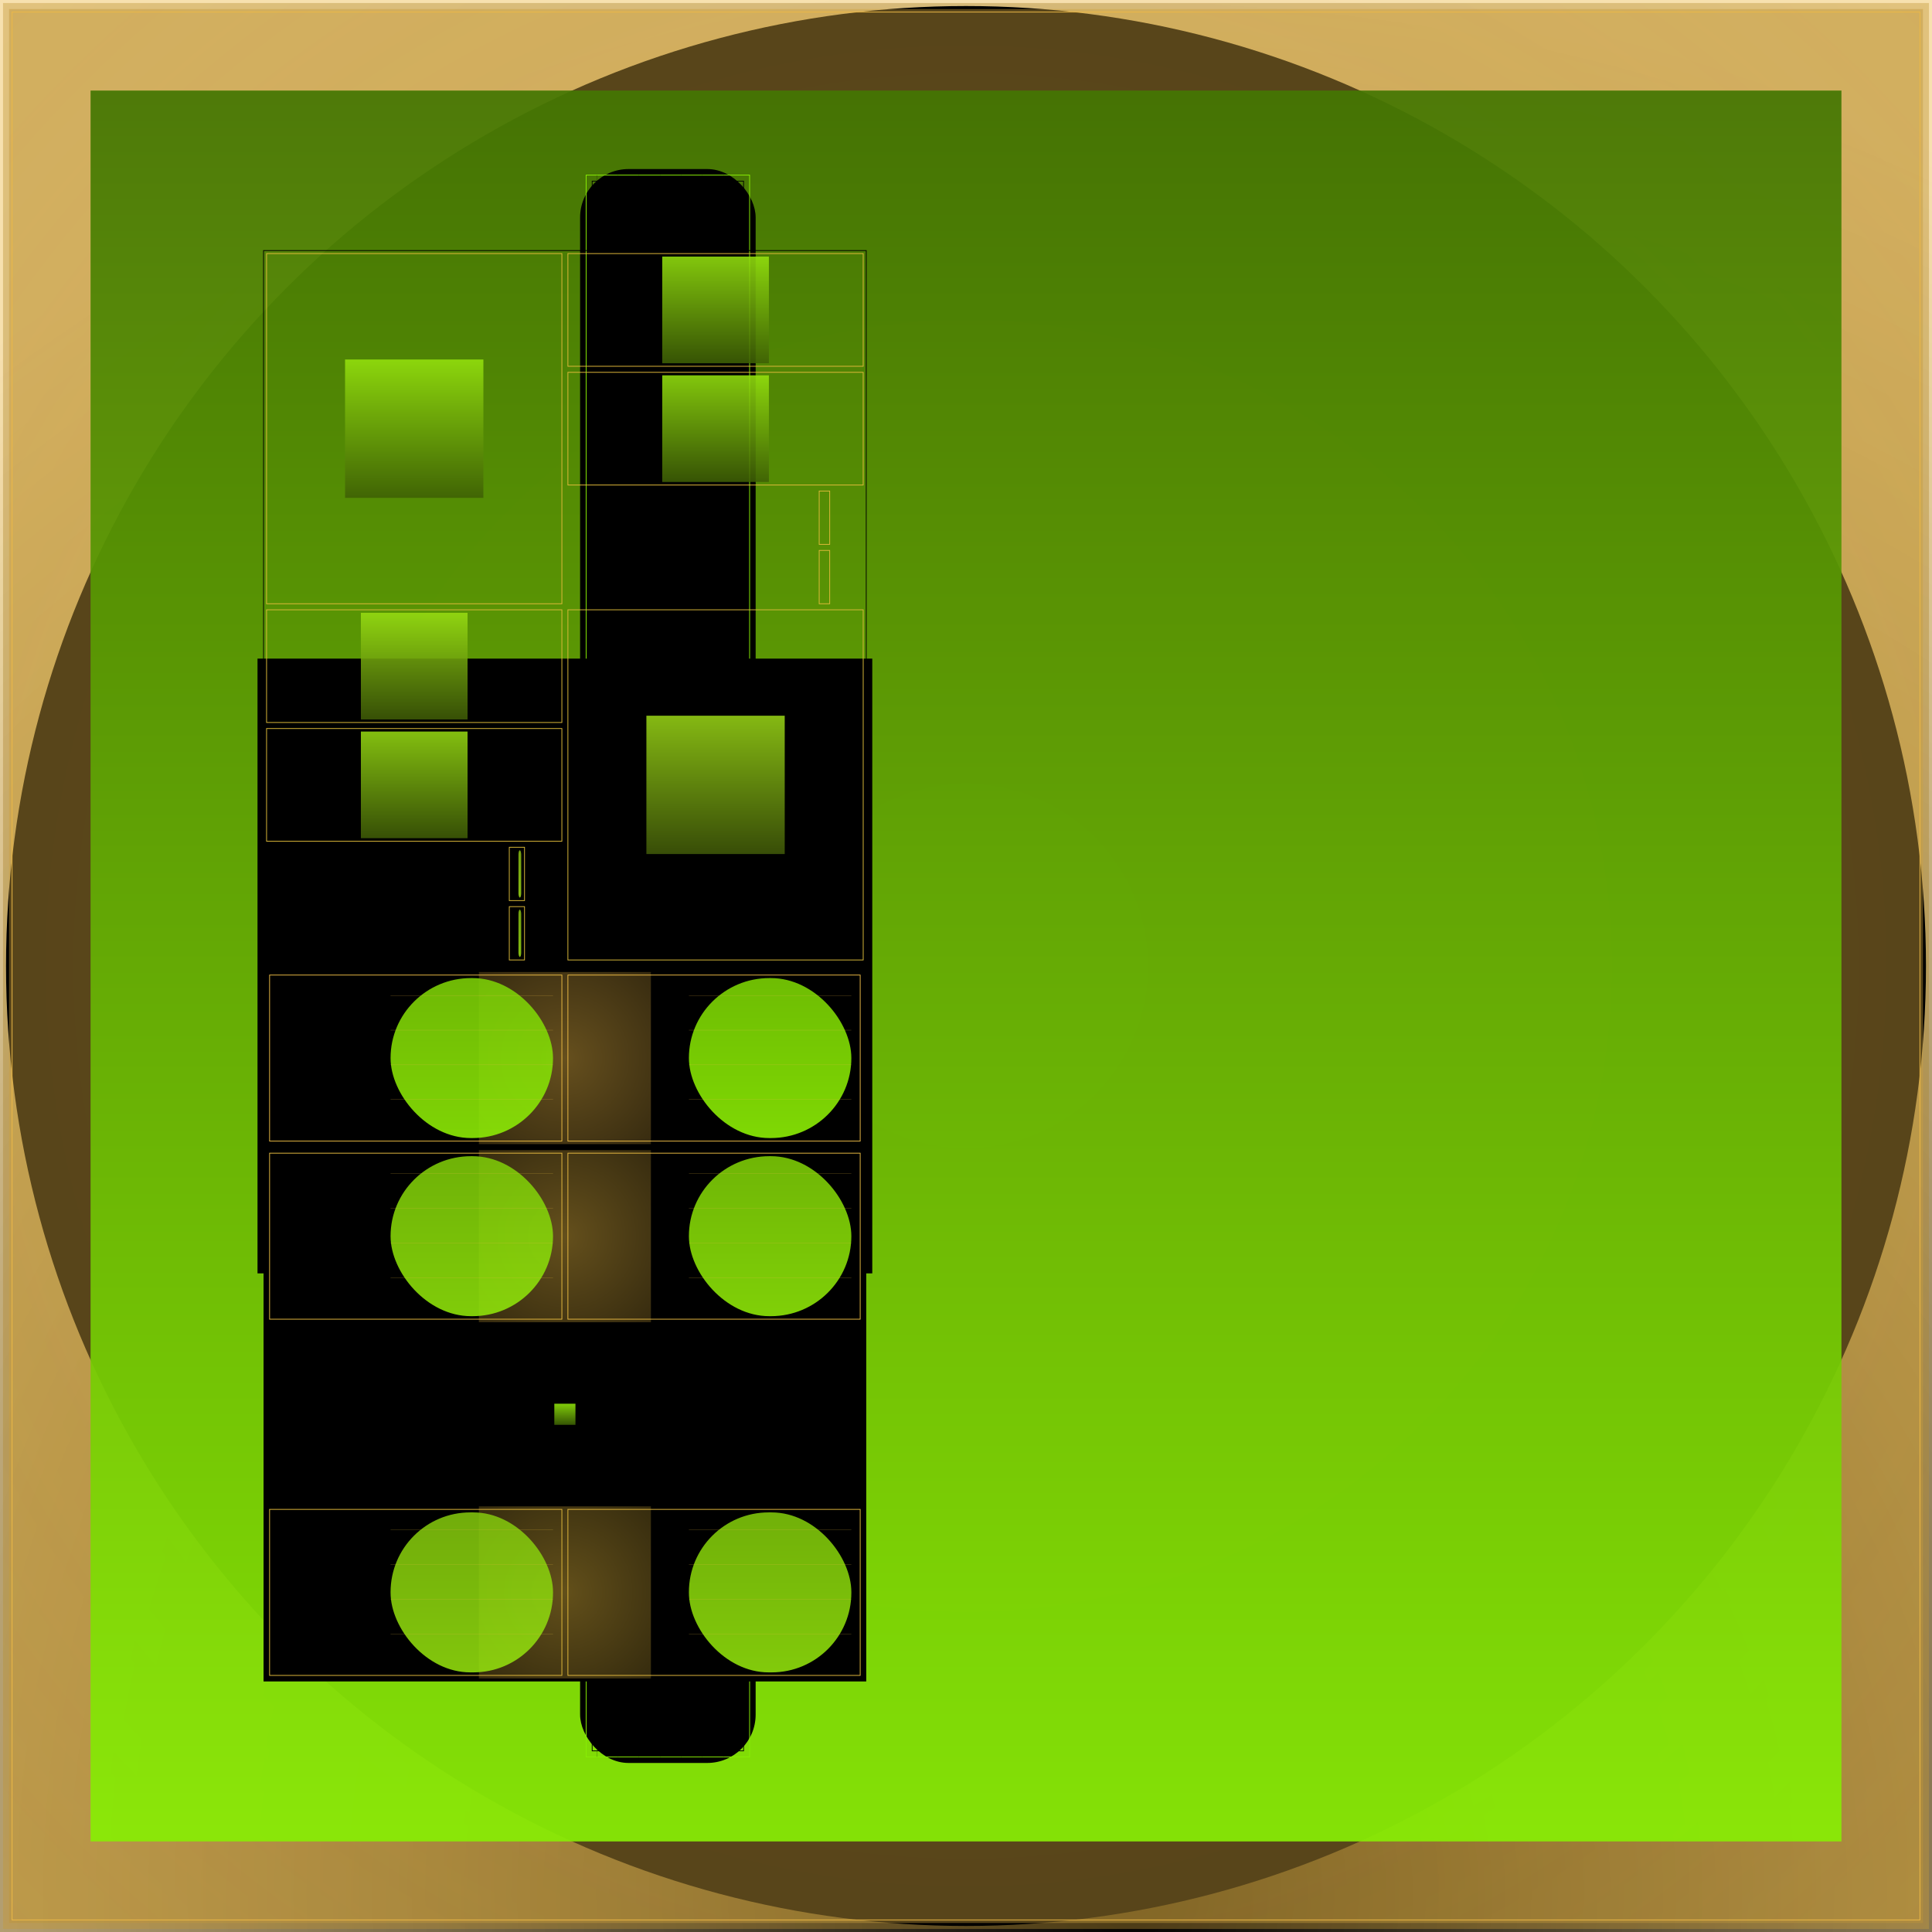 <svg id="svg" width="1280" height="1280" xmlns="http://www.w3.org/2000/svg" version="1.1" xmlns:xlink="http://www.w3.org/1999/xlink" xmlns:svgjs="http://svgjs.com/svgjs" viewBox="0 0 1280 1280"><defs id="SvgjsDefs1002"><radialGradient id="SvgjsRadialGradient1008" fx="0.584" fy="0.976" cx="0.584" cy="0.976" r="0.988"><stop id="SvgjsStop1009" stop-opacity="1" stop-color="hsla(166,66%,66%,0.976)" offset="0"></stop><stop id="SvgjsStop1010" stop-opacity="1" stop-color="rgba(237,185,69,0.427)" offset="1"></stop></radialGradient><radialGradient id="SvgjsRadialGradient1013" fx="0.5" fy="0.5" cx="0.5" cy="0.5" r="1"><stop id="SvgjsStop1014" stop-opacity="1" stop-color="#6d551f" offset="0"></stop><stop id="SvgjsStop1015" stop-opacity="1" stop-color="#edb945" offset="1"></stop></radialGradient><linearGradient id="SvgjsLinearGradient1017" x1="0" y1="0" x2="0" y2="1"><stop id="SvgjsStop1018" stop-opacity="1" stop-color="hsl(91,33%,23%)" offset="0"></stop><stop id="SvgjsStop1019" stop-opacity="1" stop-color="hsl(48,17%,12%)" offset="1"></stop></linearGradient><radialGradient id="SvgjsRadialGradient1021" fx="0.5" fy="0.5" cx="0.5" cy="0.5" r="1"><stop id="SvgjsStop1022" stop-opacity="1" stop-color="#edb945" offset="0"></stop><stop id="SvgjsStop1023" stop-opacity="1" stop-color="#ab8632" offset="1"></stop></radialGradient><linearGradient id="SvgjsLinearGradient1026" x1="0" y1="0" x2="0" y2="1"><stop id="SvgjsStop1027" stop-opacity="1" stop-color="#447602" offset="0"></stop><stop id="SvgjsStop1028" stop-opacity="1" stop-color="#88ed04" offset="1"></stop></linearGradient><linearGradient id="SvgjsLinearGradient1030" x1="0" y1="0" x2="0" y2="1"><stop id="SvgjsStop1031" stop-opacity="1" stop-color="hsl(91,33%,23%)" offset="0"></stop><stop id="SvgjsStop1032" stop-opacity="1" stop-color="hsl(43,16%,10%)" offset="1"></stop></linearGradient><radialGradient id="SvgjsRadialGradient1034" fx="0.5" fy="0.5" cx="0.5" cy="0.5" r="1"><stop id="SvgjsStop1035" stop-opacity="1" stop-color="#edb945" offset="0"></stop><stop id="SvgjsStop1036" stop-opacity="1" stop-color="#e5b342" offset="1"></stop></radialGradient><linearGradient id="SvgjsLinearGradient1047" x1="0" y1="0" x2="0" y2="1"><stop id="SvgjsStop1048" stop-opacity="1" stop-color="hsl(91,33%,23%)" offset="0"></stop><stop id="SvgjsStop1049" stop-opacity="1" stop-color="hsl(12,4%,3%)" offset="1"></stop></linearGradient><radialGradient id="SvgjsRadialGradient1051" fx="0.5" fy="0.5" cx="0.5" cy="0.5" r="1"><stop id="SvgjsStop1052" stop-opacity="1" stop-color="#010100" offset="0"></stop><stop id="SvgjsStop1053" stop-opacity="1" stop-color="#edb945" offset="1"></stop></radialGradient><radialGradient id="SvgjsRadialGradient1055" fx="0.5" fy="0.5" cx="0.5" cy="0.5" r="1"><stop id="SvgjsStop1056" stop-opacity="1" stop-color="#dcab40" offset="0"></stop><stop id="SvgjsStop1057" stop-opacity="1" stop-color="#edb945" offset="1"></stop></radialGradient><linearGradient id="SvgjsLinearGradient1059" x1="0" y1="0" x2="0" y2="1"><stop id="SvgjsStop1060" stop-opacity="1" stop-color="hsl(66,23%,16%)" offset="0"></stop><stop id="SvgjsStop1061" stop-opacity="1" stop-color="hsl(91,32%,23%)" offset="1"></stop></linearGradient><radialGradient id="SvgjsRadialGradient1063" fx="0.5" fy="0.5" cx="0.5" cy="0.5" r="1"><stop id="SvgjsStop1064" stop-opacity="1" stop-color="hsl(163,66%,66%)" offset="0"></stop><stop id="SvgjsStop1065" stop-opacity="1" stop-color="hsl(83,33%,33%)" offset="1"></stop></radialGradient><linearGradient id="SvgjsLinearGradient1067" x1="0" y1="0" x2="0" y2="1"><stop id="SvgjsStop1068" stop-opacity="1" stop-color="hsl(66,23%,16%)" offset="0"></stop><stop id="SvgjsStop1069" stop-opacity="1" stop-color="hsl(91,32%,23%)" offset="1"></stop></linearGradient><radialGradient id="SvgjsRadialGradient1071" fx="0.5" fy="0.5" cx="0.5" cy="0.5" r="1"><stop id="SvgjsStop1072" stop-opacity="1" stop-color="#edb945" offset="0"></stop><stop id="SvgjsStop1073" stop-opacity="1" stop-color="#544218" offset="1"></stop></radialGradient><linearGradient id="SvgjsLinearGradient1076" x1="0" y1="0" x2="0" y2="1"><stop id="SvgjsStop1077" stop-opacity="1" stop-color="#78cd03" offset="0"></stop><stop id="SvgjsStop1078" stop-opacity="1" stop-color="#8aeb04" offset="1"></stop></linearGradient><linearGradient id="SvgjsLinearGradient1085" x1="0" y1="0" x2="0" y2="1"><stop id="SvgjsStop1086" stop-opacity="1" stop-color="#7acb05" offset="0"></stop><stop id="SvgjsStop1087" stop-opacity="1" stop-color="#8ce906" offset="1"></stop></linearGradient><radialGradient id="SvgjsRadialGradient1093" fx="0.5" fy="0.5" cx="0.5" cy="0.5" r="1"><stop id="SvgjsStop1094" stop-opacity="1" stop-color="#e9b941" offset="0"></stop><stop id="SvgjsStop1095" stop-opacity="1" stop-color="#534217" offset="1"></stop></radialGradient><linearGradient id="SvgjsLinearGradient1098" x1="0" y1="0" x2="0" y2="1"><stop id="SvgjsStop1099" stop-opacity="1" stop-color="#7cca06" offset="0"></stop><stop id="SvgjsStop1100" stop-opacity="1" stop-color="#8ee708" offset="1"></stop></linearGradient><linearGradient id="SvgjsLinearGradient1107" x1="0" y1="0" x2="0" y2="1"><stop id="SvgjsStop1108" stop-opacity="1" stop-color="#7dc808" offset="0"></stop><stop id="SvgjsStop1109" stop-opacity="1" stop-color="#90e50a" offset="1"></stop></linearGradient><linearGradient id="SvgjsLinearGradient1115" x1="0" y1="0" x2="0" y2="1"><stop id="SvgjsStop1116" stop-opacity="1" stop-color="#90e50a" offset="0"></stop><stop id="SvgjsStop1117" stop-opacity="1" stop-color="#3c6004" offset="1"></stop></linearGradient><radialGradient id="SvgjsRadialGradient1119" fx="0.5" fy="0.5" cx="0.5" cy="0.5" r="1"><stop id="SvgjsStop1120" stop-opacity="1" stop-color="#e5b93d" offset="0"></stop><stop id="SvgjsStop1121" stop-opacity="1" stop-color="#514215" offset="1"></stop></radialGradient><linearGradient id="SvgjsLinearGradient1124" x1="0" y1="0" x2="0" y2="1"><stop id="SvgjsStop1125" stop-opacity="1" stop-color="#7fc60a" offset="0"></stop><stop id="SvgjsStop1126" stop-opacity="1" stop-color="#92e30c" offset="1"></stop></linearGradient><linearGradient id="SvgjsLinearGradient1133" x1="0" y1="0" x2="0" y2="1"><stop id="SvgjsStop1134" stop-opacity="1" stop-color="#81c40c" offset="0"></stop><stop id="SvgjsStop1135" stop-opacity="1" stop-color="#94e10e" offset="1"></stop></linearGradient><linearGradient id="SvgjsLinearGradient1143" x1="0" y1="0" x2="0" y2="1"><stop id="SvgjsStop1144" stop-opacity="1" stop-color="#94e10e" offset="0"></stop><stop id="SvgjsStop1145" stop-opacity="1" stop-color="#3e5f05" offset="1"></stop></linearGradient><linearGradient id="SvgjsLinearGradient1148" x1="0" y1="0" x2="0" y2="1"><stop id="SvgjsStop1149" stop-opacity="1" stop-color="#94e10e" offset="0"></stop><stop id="SvgjsStop1150" stop-opacity="1" stop-color="#3e5f05" offset="1"></stop></linearGradient><linearGradient id="SvgjsLinearGradient1153" x1="0" y1="0" x2="0" y2="1"><stop id="SvgjsStop1154" stop-opacity="1" stop-color="#94e10e" offset="0"></stop><stop id="SvgjsStop1155" stop-opacity="1" stop-color="#3e5f05" offset="1"></stop></linearGradient><linearGradient id="SvgjsLinearGradient1158" x1="0" y1="0" x2="0" y2="1"><stop id="SvgjsStop1159" stop-opacity="1" stop-color="#83c30d" offset="0"></stop><stop id="SvgjsStop1160" stop-opacity="1" stop-color="#96df10" offset="1"></stop></linearGradient><linearGradient id="SvgjsLinearGradient1163" x1="0" y1="0" x2="0" y2="1"><stop id="SvgjsStop1164" stop-opacity="1" stop-color="#84c10f" offset="0"></stop><stop id="SvgjsStop1165" stop-opacity="1" stop-color="#98dd12" offset="1"></stop></linearGradient><linearGradient id="SvgjsLinearGradient1168" x1="0" y1="0" x2="0" y2="1"><stop id="SvgjsStop1169" stop-opacity="1" stop-color="#98dd12" offset="0"></stop><stop id="SvgjsStop1170" stop-opacity="1" stop-color="#405d07" offset="1"></stop></linearGradient><linearGradient id="SvgjsLinearGradient1173" x1="0" y1="0" x2="0" y2="1"><stop id="SvgjsStop1174" stop-opacity="1" stop-color="#98dd12" offset="0"></stop><stop id="SvgjsStop1175" stop-opacity="1" stop-color="#405d07" offset="1"></stop></linearGradient><linearGradient id="SvgjsLinearGradient1178" x1="0" y1="0" x2="0" y2="1"><stop id="SvgjsStop1179" stop-opacity="1" stop-color="#86bf11" offset="0"></stop><stop id="SvgjsStop1180" stop-opacity="1" stop-color="#9adb14" offset="1"></stop></linearGradient><linearGradient id="SvgjsLinearGradient1183" x1="0" y1="0" x2="0" y2="1"><stop id="SvgjsStop1184" stop-opacity="1" stop-color="#88bd13" offset="0"></stop><stop id="SvgjsStop1185" stop-opacity="1" stop-color="#9cd916" offset="1"></stop></linearGradient><linearGradient id="SvgjsLinearGradient1188" x1="0" y1="0" x2="0" y2="1"><stop id="SvgjsStop1189" stop-opacity="1" stop-color="#9cd916" offset="0"></stop><stop id="SvgjsStop1190" stop-opacity="1" stop-color="#425b09" offset="1"></stop></linearGradient></defs><rect id="SvgjsRect1011" width="1280" height="1280" x="0" y="0" fill="url(#SvgjsRadialGradient1008)"></rect><rect id="SvgjsRect1012" width="1276" height="1276" x="2.00" y="2.00" fill="url(#SvgjsRadialGradient1013)" fill-opacity="0.43" style="mix-blend-mode: normal" filter="none"></rect><circle id="SvgjsCircle1016" r="636" cx="640" cy="640" style="mix-blend-mode: normal" filter="none" fill="url(#SvgjsLinearGradient1017)" fill-opacity="0.13"></circle><rect id="SvgjsRect1020" width="1268" height="1268" x="6.00" y="6.00" fill="url(#SvgjsRadialGradient1021)" fill-opacity="0.43" style="mix-blend-mode: normal" filter="none"></rect><rect id="SvgjsRect1024" width="1264" height="1264" x="8.00" y="8.00" stroke="#edb945" stroke-width="0.5" fill-opacity="0" style="mix-blend-mode: normal" filter="none"></rect><rect id="SvgjsRect1025" width="1160" height="1160" x="60" y="60" style="mix-blend-mode: normal" filter="blur(1.25px)" fill="url(#SvgjsLinearGradient1026)" fill-opacity="0.93"></rect><rect id="SvgjsRect1029" width="116.304" height="1056" x="384.33" y="112.00" fill="url(#SvgjsLinearGradient1030)" fill-opacity="0.14" style="mix-blend-mode: normal" filter="none" rx="32.081" ry="32.081"></rect><circle id="SvgjsCircle1033" r="56.152" cx="442.486" cy="640" style="mix-blend-mode: normal" filter="none" fill="url(#SvgjsRadialGradient1034)" fill-opacity="0.43"></circle><rect id="SvgjsRect1037" width="108.304" height="1048" x="388.33" y="116.00" stroke="#88ed04" stroke-width="0.5" fill-opacity="0" style="mix-blend-mode: normal" filter="none"></rect><line id="SvgjsLine1038" x1="395.333" y1="116" x2="395.333" y2="1164" stroke="hsl(163,66%,66%)" stroke-width="0.1"></line><line id="SvgjsLine1039" x1="409.333" y1="116" x2="409.333" y2="1164" stroke="hsl(163,66%,66%)" stroke-width="0.1"></line><line id="SvgjsLine1040" x1="423.333" y1="116" x2="423.333" y2="1164" stroke="hsl(163,66%,66%)" stroke-width="0.1"></line><line id="SvgjsLine1041" x1="437.333" y1="116" x2="437.333" y2="1164" stroke="hsl(163,66%,66%)" stroke-width="0.1"></line><line id="SvgjsLine1042" x1="451.333" y1="116" x2="451.333" y2="1164" stroke="hsl(163,66%,66%)" stroke-width="0.1"></line><line id="SvgjsLine1043" x1="465.333" y1="116" x2="465.333" y2="1164" stroke="hsl(163,66%,66%)" stroke-width="0.1"></line><line id="SvgjsLine1044" x1="479.333" y1="116" x2="479.333" y2="1164" stroke="hsl(163,66%,66%)" stroke-width="0.1"></line><rect id="SvgjsRect1045" width="100.304" height="1040" x="392.33" y="120.00" stroke="hsl(163,66%,66%)" stroke-width="0.5" fill-opacity="0" style="mix-blend-mode: normal" filter="none"></rect><rect id="SvgjsRect1046" width="96.304" height="96.304" x="394.333" y="591.848" style="mix-blend-mode: normal" filter="none" fill="url(#SvgjsLinearGradient1047)" fill-opacity="0.13"></rect><rect id="SvgjsRect1050" width="92.304" height="92.304" x="396.333" y="593.848" style="mix-blend-mode: normal" filter="none" fill="url(#SvgjsRadialGradient1051)" fill-opacity="0.43"></rect><rect id="SvgjsRect1054" width="88.304" height="88.304" x="398.333" y="595.848" style="mix-blend-mode: normal" filter="none" fill="url(#SvgjsRadialGradient1055)" fill-opacity="0.43"></rect><rect id="SvgjsRect1058" width="407.294" height="407.294" x="170.607" y="436.353" style="mix-blend-mode: normal" filter="blur(0.75px)" fill="url(#SvgjsLinearGradient1059)" fill-opacity="0.13"></rect><rect id="SvgjsRect1062" width="403.294" height="403.294" x="172.607" y="438.353" style="mix-blend-mode: normal" filter="blur(0.75px)" fill="url(#SvgjsRadialGradient1063)" fill-opacity="0.98"></rect><rect id="SvgjsRect1066" width="399.294" height="472" x="174.61" y="642.00" fill="url(#SvgjsLinearGradient1067)" fill-opacity="0.13" style="mix-blend-mode: normal" filter="blur(0.75px)"></rect><rect id="SvgjsRect1070" width="114" height="114" x="317.254" y="644" style="mix-blend-mode: normal" filter="blur(0.75px)" fill="url(#SvgjsRadialGradient1071)" fill-opacity="0.43"></rect><rect id="SvgjsRect1074" width="193.647" height="110" x="376.25" y="646.00" stroke="#ebb945" stroke-width="0.5" fill-opacity="0" style="mix-blend-mode: normal" filter="blur(0.75px)"></rect><rect id="SvgjsRect1075" width="107.632" height="106" x="456.41" y="648.00" fill="url(#SvgjsLinearGradient1076)" fill-opacity="0.92" style="mix-blend-mode: normal" filter="blur(0.75px)" rx="53.275" ry="53.275"></rect><line id="SvgjsLine1079" x1="456.41" y1="659.5" x2="564.042" y2="659.5" stroke="#ebb943" stroke-width="0.1"></line><line id="SvgjsLine1080" x1="456.41" y1="682.5" x2="564.042" y2="682.5" stroke="#ebb943" stroke-width="0.1"></line><line id="SvgjsLine1081" x1="456.41" y1="705.5" x2="564.042" y2="705.5" stroke="#ebb943" stroke-width="0.1"></line><line id="SvgjsLine1082" x1="456.41" y1="728.5" x2="564.042" y2="728.5" stroke="#ebb943" stroke-width="0.1"></line><rect id="SvgjsRect1083" width="193.647" height="110" x="178.61" y="646.00" stroke="#e9b943" stroke-width="0.5" fill-opacity="0" style="mix-blend-mode: normal" filter="blur(0.75px)"></rect><rect id="SvgjsRect1084" width="107.632" height="106" x="258.76" y="648.00" fill="url(#SvgjsLinearGradient1085)" fill-opacity="0.91" style="mix-blend-mode: normal" filter="blur(0.75px)" rx="53.275" ry="53.275"></rect><line id="SvgjsLine1088" x1="258.763" y1="659.5" x2="366.395" y2="659.5" stroke="#e9b941" stroke-width="0.1"></line><line id="SvgjsLine1089" x1="258.763" y1="682.5" x2="366.395" y2="682.5" stroke="#e9b941" stroke-width="0.1"></line><line id="SvgjsLine1090" x1="258.763" y1="705.5" x2="366.395" y2="705.5" stroke="#e9b941" stroke-width="0.1"></line><line id="SvgjsLine1091" x1="258.763" y1="728.5" x2="366.395" y2="728.5" stroke="#e9b941" stroke-width="0.1"></line><rect id="SvgjsRect1092" width="114" height="114" x="317.254" y="762" style="mix-blend-mode: normal" filter="blur(0.75px)" fill="url(#SvgjsRadialGradient1093)" fill-opacity="0.43"></rect><rect id="SvgjsRect1096" width="193.647" height="110" x="376.25" y="764.00" stroke="#e7b941" stroke-width="0.5" fill-opacity="0" style="mix-blend-mode: normal" filter="blur(0.75px)"></rect><rect id="SvgjsRect1097" width="107.632" height="106" x="456.41" y="766.00" fill="url(#SvgjsLinearGradient1098)" fill-opacity="0.90" style="mix-blend-mode: normal" filter="blur(0.75px)" rx="53.275" ry="53.275"></rect><line id="SvgjsLine1101" x1="456.41" y1="777.5" x2="564.042" y2="777.5" stroke="#e7b93f" stroke-width="0.1"></line><line id="SvgjsLine1102" x1="456.41" y1="800.5" x2="564.042" y2="800.5" stroke="#e7b93f" stroke-width="0.1"></line><line id="SvgjsLine1103" x1="456.41" y1="823.5" x2="564.042" y2="823.5" stroke="#e7b93f" stroke-width="0.1"></line><line id="SvgjsLine1104" x1="456.41" y1="846.5" x2="564.042" y2="846.5" stroke="#e7b93f" stroke-width="0.1"></line><rect id="SvgjsRect1105" width="193.647" height="110" x="178.61" y="764.00" stroke="#e5b93f" stroke-width="0.5" fill-opacity="0" style="mix-blend-mode: normal" filter="blur(0.75px)"></rect><rect id="SvgjsRect1106" width="107.632" height="106" x="258.76" y="766.00" fill="url(#SvgjsLinearGradient1107)" fill-opacity="0.89" style="mix-blend-mode: normal" filter="blur(0.75px)" rx="53.275" ry="53.275"></rect><line id="SvgjsLine1110" x1="258.763" y1="777.5" x2="366.395" y2="777.5" stroke="#e5b93d" stroke-width="0.1"></line><line id="SvgjsLine1111" x1="258.763" y1="800.5" x2="366.395" y2="800.5" stroke="#e5b93d" stroke-width="0.1"></line><line id="SvgjsLine1112" x1="258.763" y1="823.5" x2="366.395" y2="823.5" stroke="#e5b93d" stroke-width="0.1"></line><line id="SvgjsLine1113" x1="258.763" y1="846.5" x2="366.395" y2="846.5" stroke="#e5b93d" stroke-width="0.1"></line><rect id="SvgjsRect1114" width="14" height="14" x="367.254" y="930" style="mix-blend-mode: normal" filter="blur(0.75px)" fill="url(#SvgjsLinearGradient1115)" fill-opacity="0.89"></rect><rect id="SvgjsRect1118" width="114" height="114" x="317.254" y="998" style="mix-blend-mode: normal" filter="blur(0.75px)" fill="url(#SvgjsRadialGradient1119)" fill-opacity="0.43"></rect><rect id="SvgjsRect1122" width="193.647" height="110" x="376.25" y="1000.00" stroke="#e3b93d" stroke-width="0.5" fill-opacity="0" style="mix-blend-mode: normal" filter="blur(0.75px)"></rect><rect id="SvgjsRect1123" width="107.632" height="106" x="456.41" y="1002.00" fill="url(#SvgjsLinearGradient1124)" fill-opacity="0.89" style="mix-blend-mode: normal" filter="blur(0.75px)" rx="52.843" ry="52.843"></rect><line id="SvgjsLine1127" x1="456.41" y1="1013.5" x2="564.042" y2="1013.5" stroke="#e3b93b" stroke-width="0.1"></line><line id="SvgjsLine1128" x1="456.41" y1="1036.5" x2="564.042" y2="1036.5" stroke="#e3b93b" stroke-width="0.1"></line><line id="SvgjsLine1129" x1="456.41" y1="1059.5" x2="564.042" y2="1059.5" stroke="#e3b93b" stroke-width="0.1"></line><line id="SvgjsLine1130" x1="456.41" y1="1082.5" x2="564.042" y2="1082.5" stroke="#e3b93b" stroke-width="0.1"></line><rect id="SvgjsRect1131" width="193.647" height="110" x="178.61" y="1000.00" stroke="#e1b93b" stroke-width="0.5" fill-opacity="0" style="mix-blend-mode: normal" filter="blur(0.75px)"></rect><rect id="SvgjsRect1132" width="107.632" height="106" x="258.76" y="1002.00" fill="url(#SvgjsLinearGradient1133)" fill-opacity="0.88" style="mix-blend-mode: normal" filter="blur(0.75px)" rx="52.843" ry="52.843"></rect><line id="SvgjsLine1136" x1="258.763" y1="1013.5" x2="366.395" y2="1013.5" stroke="#e1b939" stroke-width="0.1"></line><line id="SvgjsLine1137" x1="258.763" y1="1036.5" x2="366.395" y2="1036.5" stroke="#e1b939" stroke-width="0.1"></line><line id="SvgjsLine1138" x1="258.763" y1="1059.5" x2="366.395" y2="1059.5" stroke="#e1b939" stroke-width="0.1"></line><line id="SvgjsLine1139" x1="258.763" y1="1082.5" x2="366.395" y2="1082.5" stroke="#e1b939" stroke-width="0.1"></line><rect id="SvgjsRect1140" width="399.294" height="472" x="174.61" y="166.00" stroke="hsl(91,32%,23%)" stroke-width="0.5" fill-opacity="0" style="mix-blend-mode: normal" filter="blur(0.75px)"></rect><rect id="SvgjsRect1141" width="195.647" height="232" x="176.61" y="168.00" stroke="#e1b939" stroke-width="0.5" fill-opacity="0" style="mix-blend-mode: normal" filter="none"></rect><rect id="SvgjsRect1142" width="91.647" height="91.647" x="228.607" y="238.176" style="mix-blend-mode: normal" filter="blur(1px)" fill="url(#SvgjsLinearGradient1143)" fill-opacity="0.88"></rect><rect id="SvgjsRect1146" width="195.647" height="74.667" x="376.25" y="168.00" stroke="#e1b939" stroke-width="0.5" fill-opacity="0" style="mix-blend-mode: normal" filter="blur(0.75px)"></rect><rect id="SvgjsRect1147" width="70.667" height="70.667" x="438.744" y="170" style="mix-blend-mode: normal" filter="blur(1px)" fill="url(#SvgjsLinearGradient1148)" fill-opacity="0.88"></rect><rect id="SvgjsRect1151" width="195.647" height="74.667" x="376.25" y="246.67" stroke="#e1b939" stroke-width="0.5" fill-opacity="0" style="mix-blend-mode: normal" filter="blur(0.75px)"></rect><rect id="SvgjsRect1152" width="70.667" height="70.667" x="438.744" y="248.667" style="mix-blend-mode: normal" filter="blur(1px)" fill="url(#SvgjsLinearGradient1153)" fill-opacity="0.88"></rect><rect id="SvgjsRect1156" width="6.961" height="35.333" x="542.74" y="364.67" stroke="#dfb939" stroke-width="0.5" fill-opacity="0" style="mix-blend-mode: normal" filter="blur(0.75px)"></rect><rect id="SvgjsRect1157" width="0.013" height="31.333" x="547.55" y="366.67" fill="url(#SvgjsLinearGradient1158)" fill-opacity="0.87" style="mix-blend-mode: normal" filter="blur(0.75px)" rx="1.928" ry="1.928"></rect><rect id="SvgjsRect1161" width="6.961" height="35.333" x="542.74" y="325.33" stroke="#ddb939" stroke-width="0.5" fill-opacity="0" style="mix-blend-mode: normal" filter="blur(0.75px)"></rect><rect id="SvgjsRect1162" width="0.013" height="31.333" x="547.55" y="327.33" fill="url(#SvgjsLinearGradient1163)" fill-opacity="0.86" style="mix-blend-mode: normal" filter="blur(0.75px)" rx="1.928" ry="1.928"></rect><rect id="SvgjsRect1166" width="195.647" height="74.667" x="176.61" y="404.00" stroke="#ddb939" stroke-width="0.5" fill-opacity="0" style="mix-blend-mode: normal" filter="blur(0.75px)"></rect><rect id="SvgjsRect1167" width="70.667" height="70.667" x="239.097" y="406" style="mix-blend-mode: normal" filter="blur(1px)" fill="url(#SvgjsLinearGradient1168)" fill-opacity="0.86"></rect><rect id="SvgjsRect1171" width="195.647" height="74.667" x="176.61" y="482.67" stroke="#ddb939" stroke-width="0.5" fill-opacity="0" style="mix-blend-mode: normal" filter="blur(0.75px)"></rect><rect id="SvgjsRect1172" width="70.667" height="70.667" x="239.097" y="484.667" style="mix-blend-mode: normal" filter="blur(1px)" fill="url(#SvgjsLinearGradient1173)" fill-opacity="0.86"></rect><rect id="SvgjsRect1176" width="10.093" height="35.333" x="337.42" y="600.67" stroke="#dbb939" stroke-width="0.5" fill-opacity="0" style="mix-blend-mode: normal" filter="blur(0.75px)"></rect><rect id="SvgjsRect1177" width="1.818" height="31.333" x="343.49" y="602.67" fill="url(#SvgjsLinearGradient1178)" fill-opacity="0.85" style="mix-blend-mode: normal" filter="blur(0.75px)" rx="2.795" ry="2.795"></rect><rect id="SvgjsRect1181" width="10.093" height="35.333" x="337.42" y="561.33" stroke="#d9b939" stroke-width="0.5" fill-opacity="0" style="mix-blend-mode: normal" filter="blur(0.75px)"></rect><rect id="SvgjsRect1182" width="1.818" height="31.333" x="343.49" y="563.33" fill="url(#SvgjsLinearGradient1183)" fill-opacity="0.85" style="mix-blend-mode: normal" filter="blur(0.75px)" rx="2.795" ry="2.795"></rect><rect id="SvgjsRect1186" width="195.647" height="232" x="376.25" y="404.00" stroke="#d9b939" stroke-width="0.5" fill-opacity="0" style="mix-blend-mode: normal" filter="none"></rect><rect id="SvgjsRect1187" width="91.647" height="91.647" x="428.254" y="474.176" style="mix-blend-mode: normal" filter="blur(1px)" fill="url(#SvgjsLinearGradient1188)" fill-opacity="0.85"></rect></svg>